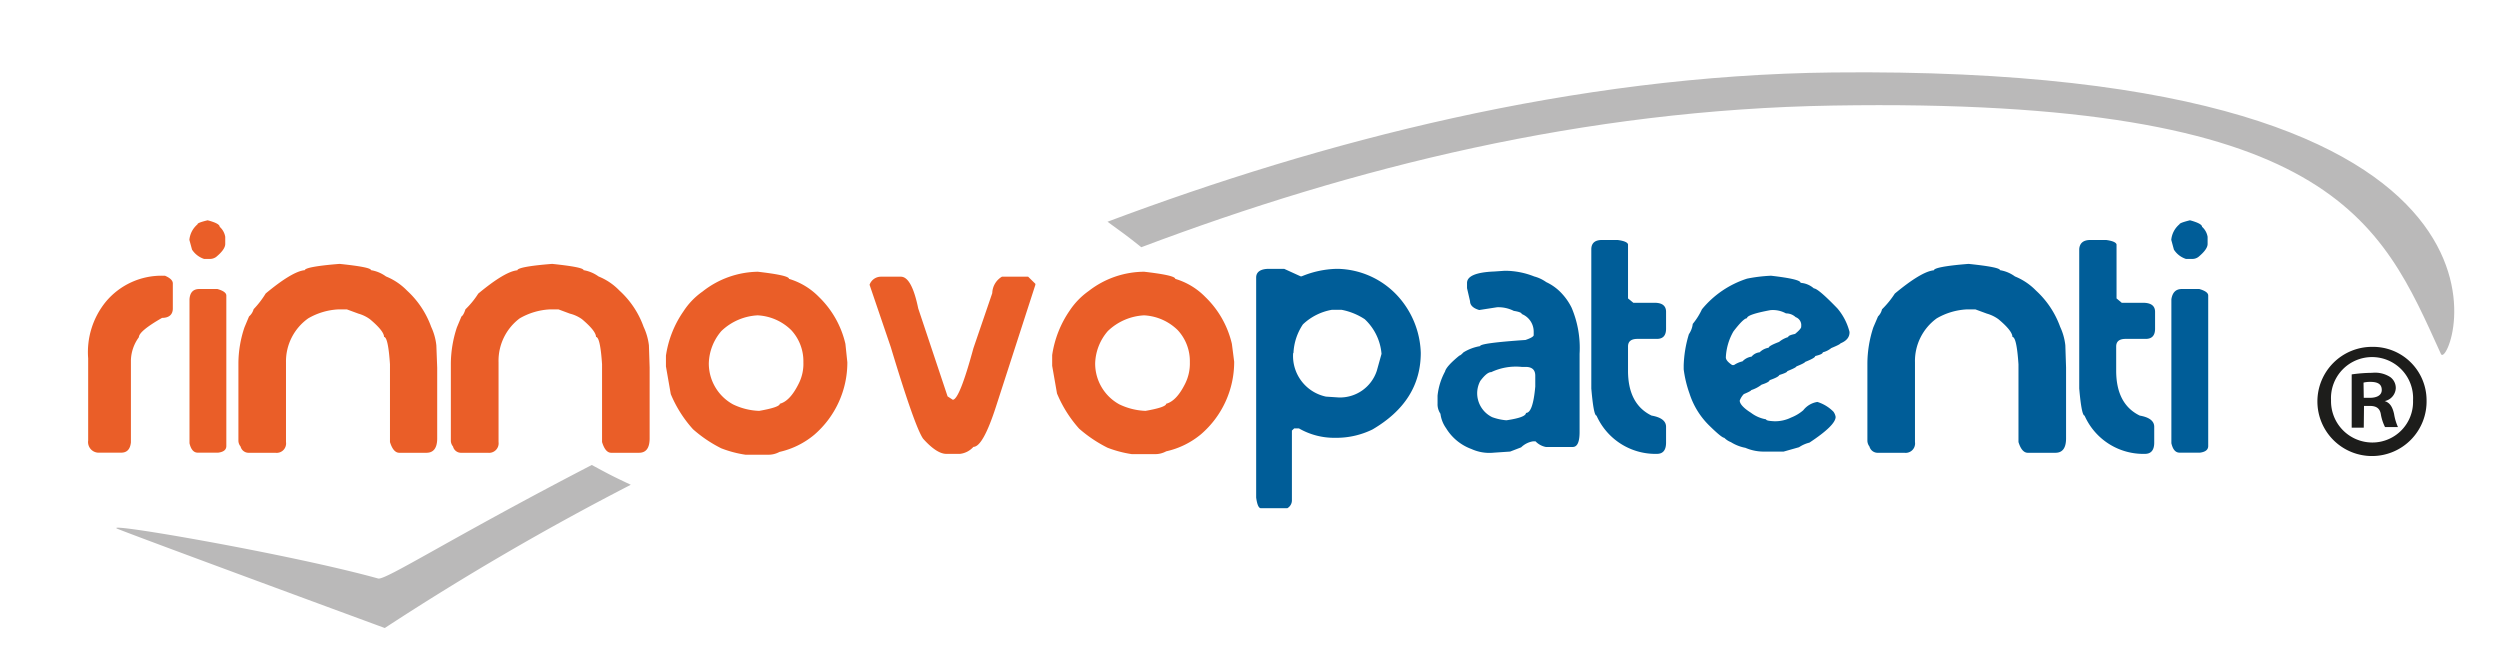 <svg id="Livello_4" data-name="Livello 4" xmlns="http://www.w3.org/2000/svg" viewBox="0 0 207 55.5"><defs><style>.cls-1{fill:#ea5e28;}.cls-2{fill:#005d98;}.cls-3{fill:#bab9b9;}.cls-4{fill:#1d1d1b;}</style></defs><path class="cls-1" d="M13.51,22.83h.15c.44.19.65.4.65.64v2.07c0,.52-.33.78-.89.78-1.28.73-1.92,1.27-1.92,1.6a3.4,3.4,0,0,0-.66,1.87v6.84c-.06.57-.33.85-.8.85H8.1a.88.88,0,0,1-.8-1V29.67A6.6,6.6,0,0,1,8.75,25,6,6,0,0,1,13.51,22.83Z"/><path class="cls-1" d="M17.19,18.24c.69.18,1,.36,1,.54a1.42,1.42,0,0,1,.46.83v.59c0,.3-.25.66-.76,1.08a.89.89,0,0,1-.5.16H16.9a1.91,1.91,0,0,1-1-.77l-.22-.81a1.92,1.92,0,0,1,.68-1.29Q16.32,18.45,17.19,18.24Zm-.68,5.69H18c.49.14.74.32.74.54V36.93c0,.31-.22.49-.67.55h-1.7c-.33,0-.56-.26-.68-.78V24.78C15.73,24.21,16,23.93,16.51,23.93Z"/><path class="cls-1" d="M28.12,21.85c1.74.18,2.6.35,2.6.52a2.88,2.88,0,0,1,1.24.52,5.08,5.08,0,0,1,1.74,1.17,7.52,7.52,0,0,1,2,3,4.86,4.86,0,0,1,.43,1.53l.07,1.85V36.3c0,.79-.3,1.19-.89,1.19H33.06c-.33,0-.59-.3-.77-.89V30.16c-.1-1.51-.27-2.26-.49-2.26q0-.49-1.17-1.47a3,3,0,0,0-.95-.46l-.95-.35-.76,0a5.51,5.51,0,0,0-2.45.74A4.37,4.37,0,0,0,23.68,30V36.6a.78.78,0,0,1-.88.89H20.62a.68.68,0,0,1-.7-.52.77.77,0,0,1-.18-.47V30.11a9.45,9.45,0,0,1,.5-3l.38-.91A1.2,1.2,0,0,0,21,25.6,7.53,7.53,0,0,0,22,24.3c1.48-1.23,2.56-1.87,3.24-1.93C25.25,22.19,26.21,22,28.12,21.85Z"/><path class="cls-1" d="M45.72,21.85c1.73.18,2.6.35,2.6.52a2.94,2.94,0,0,1,1.24.52,5,5,0,0,1,1.73,1.17,7.41,7.41,0,0,1,2,3,5,5,0,0,1,.44,1.53l.06,1.85V36.3c0,.79-.29,1.19-.88,1.19h-2.3c-.33,0-.58-.3-.76-.89V30.16c-.1-1.51-.27-2.26-.5-2.26,0-.33-.39-.82-1.16-1.47a2.93,2.93,0,0,0-1-.46l-.94-.35-.77,0a5.55,5.55,0,0,0-2.45.74A4.39,4.39,0,0,0,41.28,30V36.6a.79.79,0,0,1-.88.89H38.21a.68.68,0,0,1-.7-.52.77.77,0,0,1-.18-.47V30.11a9.74,9.74,0,0,1,.5-3l.38-.91c.11-.06.22-.25.33-.59a7,7,0,0,0,1.06-1.3c1.48-1.23,2.56-1.87,3.24-1.93C42.84,22.19,43.8,22,45.72,21.85Z"/><path class="cls-1" d="M62.75,22.5c1.72.2,2.58.39,2.58.59a5.75,5.75,0,0,1,2.47,1.49A7.88,7.88,0,0,1,70,28.47L70.16,30a7.9,7.9,0,0,1-2.74,6,6.85,6.85,0,0,1-2.88,1.42,1.92,1.92,0,0,1-1,.23H61.72a9.3,9.3,0,0,1-2-.53,10.83,10.83,0,0,1-2.34-1.58,10.15,10.15,0,0,1-1.84-2.91l-.4-2.29v-.89a8.59,8.59,0,0,1,1.45-3.67,5.93,5.93,0,0,1,1.58-1.64A7.55,7.55,0,0,1,62.75,22.5Zm-4.06,7.58a3.86,3.86,0,0,0,2,3.4,5.39,5.39,0,0,0,2.17.54c1.14-.2,1.71-.4,1.71-.59.57-.15,1.08-.7,1.55-1.64a3.63,3.63,0,0,0,.4-1.8,3.78,3.78,0,0,0-1-2.65,4.27,4.27,0,0,0-2.79-1.23,4.68,4.68,0,0,0-3,1.3A4.26,4.26,0,0,0,58.69,30.08Z"/><path class="cls-1" d="M72.93,22.91h1.66c.6,0,1.08.88,1.44,2.63l2.43,7.28.43.28c.37,0,.94-1.43,1.71-4.27l1.56-4.56a1.63,1.63,0,0,1,.8-1.36h2.17l.6.59v.08L82.46,33.69C81.75,35.88,81.13,37,80.6,37a1.76,1.76,0,0,1-1.11.58H78.35c-.52,0-1.17-.42-1.92-1.26q-.69-1-2.67-7.57L72,23.58A1,1,0,0,1,72.93,22.91Z"/><path class="cls-1" d="M94.74,22.5c1.72.2,2.57.39,2.57.59a5.76,5.76,0,0,1,2.48,1.49A7.88,7.88,0,0,1,102,28.47l.19,1.48a7.9,7.9,0,0,1-2.74,6,6.81,6.81,0,0,1-2.89,1.42,1.88,1.88,0,0,1-1,.23H93.7a9.41,9.41,0,0,1-2-.53,11.11,11.11,0,0,1-2.35-1.58,10.33,10.33,0,0,1-1.83-2.91l-.4-2.29v-.89a8.72,8.72,0,0,1,1.44-3.67,6.16,6.16,0,0,1,1.59-1.64A7.53,7.53,0,0,1,94.74,22.5Zm-4.06,7.58a3.85,3.85,0,0,0,2,3.4,5.47,5.47,0,0,0,2.17.54c1.14-.2,1.71-.4,1.71-.59.57-.15,1.09-.7,1.56-1.64a3.74,3.74,0,0,0,.4-1.8,3.78,3.78,0,0,0-1-2.65,4.29,4.29,0,0,0-2.79-1.23,4.68,4.68,0,0,0-3,1.3A4.26,4.26,0,0,0,90.68,30.08Z"/><path class="cls-2" d="M105.07,22.26h1.26l1.36.62h.09a8,8,0,0,1,2.89-.62h.11a6.93,6.93,0,0,1,5.12,2.44,7.31,7.31,0,0,1,1.74,4.51c0,2.67-1.32,4.78-4,6.35a6.81,6.81,0,0,1-3.09.69,5.83,5.83,0,0,1-3-.78h-.39l-.19.18v5.74a.75.75,0,0,1-.38.69H104.4c-.18,0-.31-.29-.39-.88V23C104,22.52,104.37,22.26,105.07,22.26Zm0,0h1.26l1.36.62h.09a8,8,0,0,1,2.89-.62h.11a6.93,6.93,0,0,1,5.12,2.44,7.31,7.31,0,0,1,1.74,4.51c0,2.67-1.32,4.78-4,6.35a6.81,6.81,0,0,1-3.09.69,5.83,5.83,0,0,1-3-.78h-.39l-.19.18v5.74a.75.75,0,0,1-.38.69H104.4c-.18,0-.31-.29-.39-.88V23C104,22.52,104.37,22.26,105.07,22.26Zm2,7a3.44,3.44,0,0,0,2.72,3.58l1.06.07A3.21,3.21,0,0,0,114,30.7l.39-1.4A4.42,4.42,0,0,0,113,26.43a5.27,5.27,0,0,0-1.93-.78h-.78a4.64,4.64,0,0,0-2.41,1.21A4.63,4.63,0,0,0,107.1,29.21Zm0,0a3.44,3.44,0,0,0,2.72,3.58l1.06.07A3.21,3.21,0,0,0,114,30.7l.39-1.4A4.42,4.42,0,0,0,113,26.43a5.27,5.27,0,0,0-1.93-.78h-.78a4.64,4.64,0,0,0-2.41,1.21A4.63,4.63,0,0,0,107.1,29.21Z"/><path class="cls-2" d="M124.59,22.42a6.56,6.56,0,0,1,2.44.47,3.06,3.06,0,0,1,1,.47,4.1,4.1,0,0,1,1.34,1,4.83,4.83,0,0,1,.76,1.12,8.51,8.51,0,0,1,.66,3.81v6.49q0,1.23-.57,1.23H128a1.59,1.59,0,0,1-.86-.47l-.19,0a1.82,1.82,0,0,0-1,.5l-.91.35-1.34.09a3.58,3.58,0,0,1-1.86-.3,4.11,4.11,0,0,1-2.1-1.72,2.61,2.61,0,0,1-.47-1.2,1.4,1.4,0,0,1-.24-.85v-.65a5.34,5.34,0,0,1,.62-2c.07-.29.47-.73,1.19-1.32.06,0,.17-.09.33-.26a3.8,3.8,0,0,1,1.38-.52c0-.17,1.26-.34,3.76-.51.44-.15.66-.28.68-.39l0-.25v-.05A1.57,1.57,0,0,0,126,26c0-.1-.22-.19-.66-.26a2.85,2.85,0,0,0-1.38-.3l-1.48.23c-.51-.15-.76-.4-.76-.73l-.25-1.08v-.43c0-.57.75-.89,2.25-.95Zm-2.28,10.12a2.21,2.21,0,0,0,1.24,2,4.45,4.45,0,0,0,1.18.26c1.08-.16,1.62-.36,1.62-.61.39,0,.64-.73.77-2.18v-.9c0-.49-.27-.73-.8-.73H126a4.77,4.77,0,0,0-2.52.43c-.25,0-.55.25-.91.73A2.17,2.17,0,0,0,122.31,32.54Z"/><path class="cls-2" d="M132.65,19.87h1.28c.55.07.84.2.87.37v4.47l.44.36H137c.63,0,.95.25.95.75v1.4c0,.56-.25.84-.76.84h-1.61q-.78,0-.78.63v2q0,2.77,1.95,3.72,1.2.21,1.2.93v1.31c0,.62-.25.93-.76.93a5.34,5.34,0,0,1-5-3.17c-.16,0-.3-.74-.43-2.24V20.62Q131.78,19.87,132.65,19.87Z"/><path class="cls-2" d="M146.64,22.83c1.64.19,2.45.38,2.45.59a1.85,1.85,0,0,1,1.1.46c.23,0,.88.55,1.95,1.66a4.85,4.85,0,0,1,1,1.94v.05c0,.39-.25.7-.75.9,0,.05-.25.18-.76.39a1.74,1.74,0,0,1-.7.35c0,.11-.21.21-.63.31,0,.12-.32.28-.84.49,0,.05-.24.18-.72.37q0,.09-.75.39c0,.09-.25.19-.66.32-.05.12-.32.26-.81.43,0,.1-.22.23-.66.37a2.76,2.76,0,0,1-.86.45c0,.05-.2.16-.61.33a1.54,1.54,0,0,0-.34.54c0,.26.3.61.92,1a2.84,2.84,0,0,0,1.26.55c0,.09.23.14.7.16a3,3,0,0,0,1.38-.31,3.49,3.49,0,0,0,1-.6,1.84,1.84,0,0,1,1.17-.69,3.21,3.21,0,0,1,1.33.81,1,1,0,0,1,.18.43c0,.47-.73,1.18-2.17,2.13a2.7,2.7,0,0,0-.86.38l-1.27.36-.65,0h-.87a3.85,3.85,0,0,1-1.65-.31,3.45,3.45,0,0,1-1.2-.47,1.58,1.58,0,0,1-.55-.36q-.21,0-1.23-1a6.47,6.47,0,0,1-1.65-2.67,9.51,9.51,0,0,1-.48-2v-.34a9.9,9.9,0,0,1,.43-2.57,1.86,1.86,0,0,0,.32-.85,5.61,5.61,0,0,0,.76-1.21,8,8,0,0,1,3.74-2.54A12.92,12.92,0,0,1,146.64,22.83Zm-3.74,6.76c0,.2.18.41.53.64h.14a2.09,2.09,0,0,1,.71-.31,1.27,1.27,0,0,1,.75-.39,1,1,0,0,1,.67-.36,1.38,1.38,0,0,1,.75-.38c0-.11.33-.28.86-.48a2.13,2.13,0,0,1,.75-.4c0-.1.19-.18.57-.26.34-.28.51-.48.51-.59V27a.7.7,0,0,0-.46-.74,1.15,1.15,0,0,0-.8-.31,2.25,2.25,0,0,0-1.29-.27c-1.29.24-1.94.46-1.94.67-.19,0-.56.36-1.12,1.09A4.71,4.71,0,0,0,142.9,29.59Z"/><path class="cls-2" d="M163,21.85c1.73.18,2.6.35,2.6.52a2.88,2.88,0,0,1,1.24.52,5.08,5.08,0,0,1,1.74,1.17,7.52,7.52,0,0,1,2,3,4.86,4.86,0,0,1,.43,1.53l.06,1.85V36.3c0,.79-.29,1.19-.88,1.19h-2.29c-.33,0-.59-.3-.77-.89V30.16c-.1-1.51-.27-2.26-.5-2.26,0-.33-.38-.82-1.16-1.47a3,3,0,0,0-.95-.46l-.95-.35-.76,0a5.51,5.51,0,0,0-2.45.74A4.37,4.37,0,0,0,158.56,30V36.6a.78.78,0,0,1-.88.89H155.5a.7.7,0,0,1-.71-.52.82.82,0,0,1-.17-.47V30.11a9.72,9.72,0,0,1,.49-3l.39-.91a1.2,1.2,0,0,0,.33-.59,7.53,7.53,0,0,0,1.06-1.3c1.48-1.23,2.56-1.87,3.24-1.93C160.13,22.19,161.09,22,163,21.85Z"/><path class="cls-2" d="M173.09,19.87h1.29c.54.07.83.2.87.37v4.47l.43.36h1.76q1,0,1,.75v1.4c0,.56-.26.84-.77.84H176q-.78,0-.78.63v2q0,2.77,1.95,3.72,1.2.21,1.2.93v1.31c0,.62-.26.93-.77.93a5.32,5.32,0,0,1-5-3.17c-.16,0-.31-.74-.44-2.24V20.62Q172.22,19.87,173.09,19.87Z"/><path class="cls-2" d="M181.33,18.24q1,.27,1,.54a1.42,1.42,0,0,1,.46.83v.59c0,.3-.26.66-.77,1.08a.84.84,0,0,1-.49.16h-.53a1.87,1.87,0,0,1-1-.77l-.22-.81a1.92,1.92,0,0,1,.68-1.29C180.47,18.49,180.76,18.38,181.33,18.24Zm-.67,5.69h1.44c.49.14.74.32.74.54V36.93c0,.31-.23.49-.68.55h-1.69c-.34,0-.56-.26-.68-.78V24.78C179.88,24.21,180.16,23.93,180.66,23.93Z"/><path class="cls-3" d="M31.31,47.9c-7.19-2-23.15-4.76-21.57-4.11S31.86,52,31.86,52A226.49,226.49,0,0,1,52.23,40.14c-1.35-.64-1.61-.76-3.23-1.64C37.33,44.55,31.9,48.07,31.31,47.9Z"/><path class="cls-3" d="M151.77,6c-21.49.23-42.39,5.72-60.07,12.36,1.18.86,1.55,1.11,2.8,2.11,17.58-6.63,36.65-11.39,57.27-11.73,41.49-.69,45.35,9.6,50.34,20.57C202.87,31,213.17,5.34,151.77,6Z"/><path class="cls-4" d="M200.92,33.13a4.52,4.52,0,1,1-4.48-4.41A4.43,4.43,0,0,1,200.92,33.13Zm-7.91,0a3.42,3.42,0,0,0,3.43,3.51,3.37,3.37,0,0,0,3.36-3.49,3.4,3.4,0,1,0-6.79,0Zm2.71,2.28h-1V31a12.49,12.49,0,0,1,1.69-.13,2.31,2.31,0,0,1,1.5.35,1.11,1.11,0,0,1,.46.94,1.15,1.15,0,0,1-.92,1.05v0c.43.13.65.48.78,1.07a4.31,4.31,0,0,0,.32,1.08h-1.07a3.78,3.78,0,0,1-.35-1.08c-.08-.45-.35-.67-.91-.67h-.48Zm0-2.47h.49c.56,0,1-.19,1-.65s-.3-.67-.94-.67a2.26,2.26,0,0,0-.57.06Z"/></svg>
